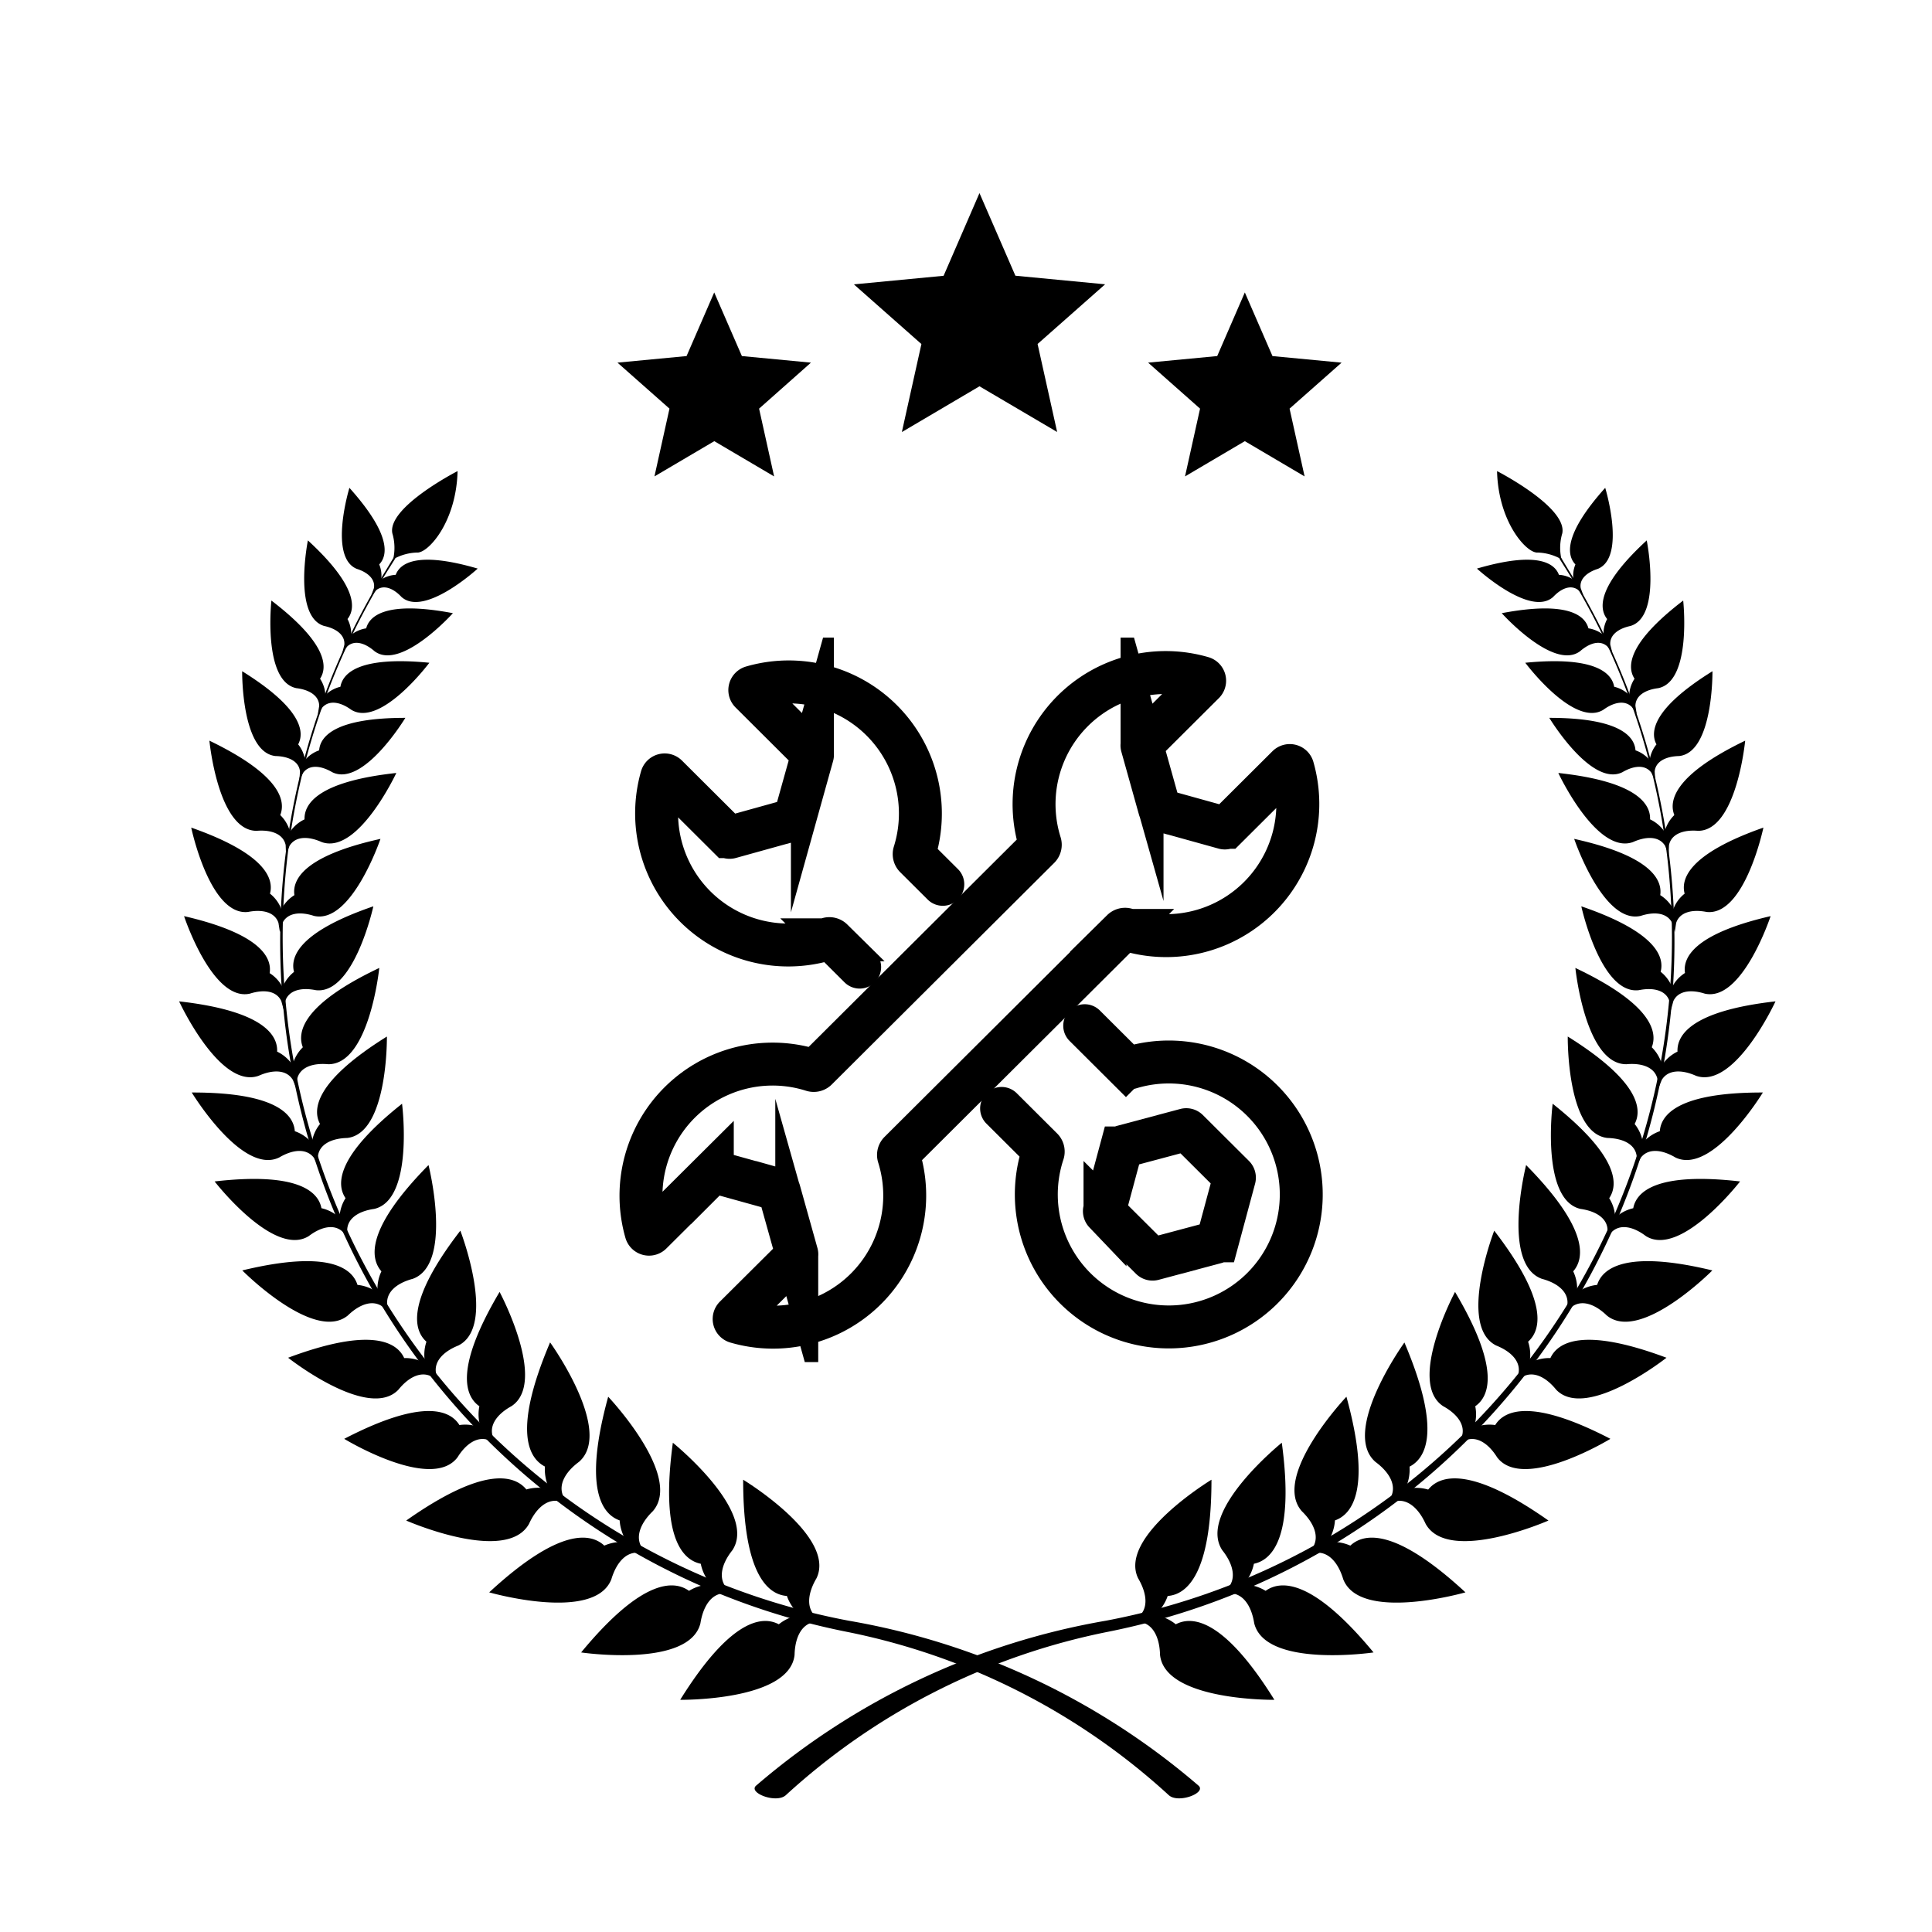 <svg xmlns="http://www.w3.org/2000/svg" width="90" height="90" viewBox="0 0 90 90">
    <defs>
        <clipPath id="cavon9p6ya">
            <path data-name="사각형 41" style="stroke:#000;stroke-width:2px;fill:none" d="M0 0h34.614v33.748H0z"/>
        </clipPath>
    </defs>
    <path style="fill:none" d="M0 0h90v90H0z"/>
    <g data-name="그룹 2264">
        <g data-name="그룹 2265">
            <path data-name="패스 574" d="M24.77 68.184a33.783 33.783 0 0 1 16.3-7.684 32.372 32.372 0 0 0 21.507-48.864l-.393-.626.077-.042c.033.052.348.578.381.631a32.791 32.791 0 0 1-21.479 49.418 31.251 31.251 0 0 0-15.013 7.616c-.449.394-1.76-.113-1.381-.448" transform="translate(10.452 14.998)" style="fill-rule:evenodd"/>
            <path data-name="패스 575" d="M42.953 57.289c.751-.4 2.229-.282 4.593 3.518 0 0-5.092.064-5.327-2.09-.02-.852-.351-1.476-.972-1.538l-.523.035.461-.25c.495-.38.446-1.085.013-1.819-.94-1.951 3.417-4.591 3.417-4.591 0 4.476-1.192 5.355-2.039 5.415a2.027 2.027 0 0 1-.608.889 2.022 2.022 0 0 1 .986.432" transform="translate(11.82 18.377)" style="fill-rule:evenodd"/>
            <path data-name="패스 576" d="M46.815 55.863c.691-.493 2.172-.577 5.022 2.873 0 0-5.04.743-5.559-1.36-.133-.842-.545-1.416-1.169-1.395l-.513.1.424-.308c.44-.443.3-1.135-.23-1.8-1.193-1.808 2.773-5.006 2.773-5.006.6 4.436-.467 5.466-1.3 5.638a2.047 2.047 0 0 1-.484.963 2.032 2.032 0 0 1 1.034.3" transform="translate(12.148 18.241)" style="fill-rule:evenodd"/>
            <path data-name="패스 577" d="M50.475 53.927c.619-.581 2.075-.862 5.361 2.178 0 0-4.9 1.408-5.692-.608-.244-.816-.729-1.331-1.344-1.226l-.5.171.38-.361c.376-.5.143-1.166-.469-1.759-1.423-1.632 2.081-5.33 2.081-5.33 1.186 4.316.266 5.479-.534 5.761a2.044 2.044 0 0 1-.352 1.017 2.036 2.036 0 0 1 1.065.157" transform="translate(12.43 18.073)" style="fill-rule:evenodd"/>
            <path data-name="패스 578" d="M53.844 51.514c.536-.659 1.942-1.131 5.6 1.445 0 0-4.664 2.048-5.72.156-.352-.776-.9-1.221-1.5-1.035l-.469.234.328-.409c.307-.543-.013-1.173-.7-1.679-1.628-1.429 1.351-5.561 1.351-5.561 1.752 4.12 1 5.394.239 5.783a2.035 2.035 0 0 1-.213 1.054 2.041 2.041 0 0 1 1.077.013" transform="translate(12.689 17.874)" style="fill-rule:evenodd"/>
            <path data-name="패스 579" d="M56.726 48.7c.415-.676 1.657-1.288 5.369.639 0 0-4.065 2.478-5.278.859-.423-.675-.987-1.019-1.515-.773l-.4.277.253-.42c.216-.542-.16-1.085-.857-1.468-1.686-1.121.559-5.319.559-5.319 2.135 3.6 1.593 4.872.942 5.325a1.91 1.91 0 0 1-.066 1 1.909 1.909 0 0 1 1-.123" transform="translate(12.924 17.688)" style="fill-rule:evenodd"/>
            <path data-name="패스 580" d="M59.12 45.8c.33-.722 1.489-1.479 5.407-.015 0 0-3.735 2.951-5.137 1.49-.5-.619-1.1-.892-1.6-.584l-.369.323.2-.447c.149-.564-.29-1.058-1.029-1.353-1.809-.908-.089-5.348-.089-5.348 2.554 3.312 2.171 4.643 1.578 5.172a1.907 1.907 0 0 1 .058 1.005 1.885 1.885 0 0 1 .976-.243" transform="translate(13.104 17.464)" style="fill-rule:evenodd"/>
            <path data-name="패스 581" d="M61.152 42.626c.24-.755 1.3-1.65 5.365-.669 0 0-3.349 3.381-4.917 2.1-.572-.554-1.2-.752-1.656-.385l-.327.366.144-.469c.08-.577-.415-1.015-1.184-1.22-1.906-.683-.736-5.3-.736-5.3C60.779 40.031 60.56 41.4 60.035 42a1.9 1.9 0 0 1 .177.99 1.923 1.923 0 0 1 .94-.359" transform="translate(13.251 17.224)" style="fill-rule:evenodd"/>
            <path data-name="패스 582" d="M62.714 39.283c.139-.74 1.034-1.7 4.976-1.246 0 0-2.767 3.57-4.39 2.543-.6-.456-1.219-.57-1.6-.174l-.267.383.084-.458c.008-.554-.508-.908-1.257-1.014-1.873-.423-1.3-4.9-1.3-4.9 3.107 2.468 3.057 3.781 2.633 4.4a1.815 1.815 0 0 1 .281.913 1.81 1.81 0 0 1 .843-.446" transform="translate(13.369 16.999)" style="fill-rule:evenodd"/>
            <path data-name="패스 583" d="M63.89 35.94c.054-.751.834-1.809 4.8-1.8 0 0-2.343 3.862-4.073 3.027-.65-.385-1.275-.43-1.613.01l-.221.409.03-.465c-.054-.55-.608-.844-1.363-.863-1.909-.208-1.849-4.725-1.849-4.725 3.368 2.1 3.469 3.409 3.116 4.074a1.8 1.8 0 0 1 .383.875 1.8 1.8 0 0 1 .788-.538" transform="translate(13.431 16.753)" style="fill-rule:evenodd"/>
            <path data-name="패스 584" d="M64.685 32.483c-.031-.752.623-1.893 4.566-2.338 0 0-1.889 4.1-3.7 3.469-.69-.308-1.317-.281-1.6.193l-.173.432-.023-.465c-.116-.542-.7-.77-1.452-.7-1.921.01-2.375-4.485-2.375-4.485 3.585 1.7 3.833 2.993 3.559 3.695a1.81 1.81 0 0 1 .48.825 1.819 1.819 0 0 1 .722-.624" transform="translate(13.459 16.502)" style="fill-rule:evenodd"/>
            <path data-name="패스 585" d="M65.013 29.054c-.11-.695.377-1.821 3.988-2.653 0 0-1.317 4-3.066 3.611-.673-.214-1.25-.122-1.465.348l-.114.42-.071-.43c-.166-.489-.732-.64-1.422-.5-1.781.215-2.68-3.906-2.68-3.906 3.507 1.2 3.875 2.369 3.695 3.049a1.7 1.7 0 0 1 .532.714 1.7 1.7 0 0 1 .6-.656" transform="translate(13.481 16.276)" style="fill-rule:evenodd"/>
            <path data-name="패스 586" d="M65.023 25.645c-.185-.678.173-1.853 3.668-3.08 0 0-.865 4.128-2.647 3.929-.691-.137-1.256.02-1.417.51l-.066.429-.118-.418c-.218-.469-.8-.556-1.467-.338-1.746.409-3.1-3.587-3.1-3.587 3.617.8 4.112 1.926 4.009 2.621a1.7 1.7 0 0 1 .609.652 1.672 1.672 0 0 1 .526-.719" transform="translate(13.455 15.988)" style="fill-rule:evenodd"/>
            <path data-name="패스 587" d="M64.6 22.3c-.259-.653-.034-1.859 3.3-3.466 0 0-.4 4.2-2.195 4.2-.7-.06-1.247.157-1.353.663l-.018.435-.164-.4c-.269-.441-.854-.463-1.5-.173-1.691.6-3.475-3.22-3.475-3.22 3.685.4 4.3 1.458 4.275 2.161a1.688 1.688 0 0 1 .677.58 1.69 1.69 0 0 1 .453-.78" transform="translate(13.397 15.669)" style="fill-rule:evenodd"/>
            <path data-name="패스 588" d="M63.8 19.259c-.294-.557-.208-1.654 2.61-3.406 0 0 .046 3.778-1.551 3.951-.632.015-1.1.259-1.141.721l.024.387-.185-.342c-.281-.367-.8-.332-1.348-.01-1.448.7-3.4-2.535-3.4-2.535 3.32 0 3.971.886 4.016 1.514a1.516 1.516 0 0 1 .659.452 1.51 1.51 0 0 1 .32-.732" transform="translate(13.363 15.415)" style="fill-rule:evenodd"/>
            <path data-name="패스 589" d="M62.868 16.461c-.346-.525-.368-1.625 2.267-3.641 0 0 .412 3.754-1.16 4.081-.627.076-1.065.365-1.066.828l.062.383-.216-.321c-.317-.339-.834-.253-1.344.12-1.373.834-3.633-2.193-3.633-2.193 3.3-.322 4.036.5 4.142 1.118a1.5 1.5 0 0 1 .7.384 1.519 1.519 0 0 1 .249-.759" transform="translate(13.275 15.156)" style="fill-rule:evenodd"/>
            <path data-name="패스 590" d="M61.677 13.9c-.376-.471-.489-1.514 1.845-3.662 0 0 .713 3.539-.755 3.985-.59.126-.981.438-.942.879l.092.36-.234-.289c-.329-.3-.815-.167-1.269.23-1.235.913-3.646-1.775-3.646-1.775 3.116-.59 3.884.125 4.039.707a1.452 1.452 0 0 1 .7.307 1.465 1.465 0 0 1 .173-.743" transform="translate(13.189 14.936)" style="fill-rule:evenodd"/>
            <path data-name="패스 591" d="M60.294 11.553c-.391-.4-.593-1.364 1.385-3.571 0 0 .984 3.226-.341 3.774-.538.169-.874.5-.8.9l.118.326-.243-.247c-.333-.244-.773-.082-1.159.33-1.067.958-3.551-1.321-3.551-1.321 2.845-.832 3.624-.236 3.82.291a1.357 1.357 0 0 1 .676.222 1.359 1.359 0 0 1 .092-.707" transform="translate(13.098 14.743)" style="fill-rule:evenodd"/>
            <path data-name="패스 592" d="M58.388 11.054c-.525-.067-1.763-1.472-1.822-3.791 0 0 3.285 1.682 3.039 2.9a2.369 2.369 0 0 0-.037 1.21 2.361 2.361 0 0 0-1.18-.316" transform="translate(13.172 14.682)" style="fill-rule:evenodd"/>
            <path data-name="패스 593" d="M47.119 68.184a33.782 33.782 0 0 0-16.3-7.684A32.372 32.372 0 0 1 9.312 11.636l.393-.626-.076-.042c-.034.052-.349.578-.382.631a32.792 32.792 0 0 0 21.479 49.418 31.251 31.251 0 0 1 15.013 7.616c.449.394 1.76-.113 1.381-.448" transform="translate(8.713 14.998)" style="fill-rule:evenodd"/>
            <path data-name="패스 594" d="M26.1 57.289c-.751-.4-2.229-.282-4.594 3.518 0 0 5.095.064 5.328-2.09.02-.852.352-1.476.972-1.538l.524.035-.462-.25c-.495-.38-.446-1.085-.013-1.819.941-1.951-3.416-4.591-3.416-4.591 0 4.476 1.191 5.355 2.038 5.415a2.045 2.045 0 0 0 .608.889 2.031 2.031 0 0 0-.986.432" transform="translate(10.18 18.377)" style="fill-rule:evenodd"/>
            <path data-name="패스 595" d="M22.275 55.863c-.691-.493-2.172-.577-5.021 2.873 0 0 5.039.743 5.558-1.36.134-.842.545-1.416 1.169-1.395l.514.1-.425-.308c-.44-.443-.3-1.135.231-1.8 1.192-1.808-2.774-5.006-2.774-5.006-.6 4.436.467 5.466 1.3 5.638a2.037 2.037 0 0 0 .485.963 2.033 2.033 0 0 0-1.035.3" transform="translate(9.817 18.241)" style="fill-rule:evenodd"/>
            <path data-name="패스 596" d="M18.67 53.927c-.62-.581-2.075-.862-5.361 2.178 0 0 4.9 1.408 5.69-.608.244-.816.729-1.331 1.345-1.226l.5.171-.38-.361c-.377-.5-.143-1.166.469-1.759 1.423-1.632-2.081-5.33-2.081-5.33-1.186 4.316-.267 5.479.534 5.761a2.023 2.023 0 0 0 .352 1.017 2.035 2.035 0 0 0-1.065.157" transform="translate(9.48 18.073)" style="fill-rule:evenodd"/>
            <path data-name="패스 597" d="M15.347 51.514c-.536-.659-1.942-1.131-5.6 1.445 0 0 4.664 2.048 5.72.156.352-.776.9-1.221 1.5-1.035l.469.234-.336-.414c-.306-.543.014-1.173.7-1.679 1.628-1.429-1.351-5.561-1.351-5.561-1.752 4.12-1 5.394-.24 5.783a2.045 2.045 0 0 0 .214 1.054 2.041 2.041 0 0 0-1.077.013" transform="translate(9.176 17.874)" style="fill-rule:evenodd"/>
            <path data-name="패스 598" d="M12.455 48.7c-.415-.676-1.657-1.288-5.369.639 0 0 4.065 2.478 5.279.859.421-.675.985-1.019 1.514-.773l.4.277-.253-.42c-.216-.542.158-1.085.856-1.468 1.687-1.121-.558-5.319-.558-5.319-2.135 3.6-1.594 4.872-.942 5.325a1.912 1.912 0 0 0 .065 1 1.9 1.9 0 0 0-1-.123" transform="translate(8.949 17.688)" style="fill-rule:evenodd"/>
            <path data-name="패스 599" d="M10.086 45.8c-.33-.722-1.489-1.479-5.407-.015 0 0 3.735 2.951 5.136 1.49.5-.619 1.1-.892 1.6-.584l.368.323-.2-.447c-.15-.564.289-1.058 1.028-1.353 1.809-.908.09-5.348.09-5.348-2.555 3.312-2.172 4.643-1.579 5.172a1.894 1.894 0 0 0-.056 1.005 1.893 1.893 0 0 0-.977-.243" transform="translate(8.743 17.464)" style="fill-rule:evenodd"/>
            <path data-name="패스 600" d="M8.076 42.626c-.24-.755-1.3-1.65-5.365-.669 0 0 3.349 3.381 4.917 2.1.573-.554 1.2-.752 1.656-.385l.328.366-.145-.469c-.079-.577.415-1.015 1.185-1.22 1.9-.683.735-5.3.735-5.3C8.45 40.031 8.668 41.4 9.193 42a1.9 1.9 0 0 0-.177.99 1.918 1.918 0 0 0-.94-.359" transform="translate(8.575 17.224)" style="fill-rule:evenodd"/>
            <path data-name="패스 601" d="M6.5 39.283c-.14-.74-1.034-1.7-4.976-1.246 0 0 2.765 3.57 4.389 2.543.6-.456 1.219-.57 1.6-.174l.266.383-.079-.458c-.009-.554.507-.908 1.255-1.014 1.873-.423 1.3-4.9 1.3-4.9C7.148 36.882 7.2 38.2 7.623 38.816a1.8 1.8 0 0 0-.28.913 1.831 1.831 0 0 0-.844-.446" transform="translate(8.474 16.999)" style="fill-rule:evenodd"/>
            <path data-name="패스 602" d="M5.343 35.94c-.054-.751-.834-1.809-4.8-1.8 0 0 2.343 3.862 4.073 3.027.65-.385 1.275-.43 1.613.01l.221.409-.03-.465c.054-.55.607-.844 1.362-.863 1.909-.208 1.851-4.725 1.851-4.725-3.368 2.1-3.469 3.409-3.116 4.074a1.8 1.8 0 0 0-.383.875 1.807 1.807 0 0 0-.788-.538" transform="translate(8.39 16.753)" style="fill-rule:evenodd"/>
            <path data-name="패스 603" d="M4.566 32.483C4.6 31.731 3.943 30.59 0 30.145c0 0 1.89 4.1 3.7 3.469.689-.308 1.315-.281 1.6.193l.173.432.023-.465c.116-.542.7-.77 1.452-.7 1.92.01 2.376-4.485 2.376-4.485-3.586 1.7-3.835 2.993-3.561 3.695a1.807 1.807 0 0 0-.479.825 1.811 1.811 0 0 0-.722-.624" transform="translate(8.344 16.502)" style="fill-rule:evenodd"/>
            <path data-name="패스 604" d="M4.2 29.054c.109-.695-.378-1.821-3.988-2.653 0 0 1.317 4 3.066 3.611.672-.214 1.25-.122 1.465.348l.114.42.071-.43c.166-.489.732-.64 1.422-.5 1.78.215 2.68-3.906 2.68-3.906C5.523 27.145 5.155 28.316 5.335 29a1.7 1.7 0 0 0-.533.714 1.684 1.684 0 0 0-.6-.656" transform="translate(8.362 16.276)" style="fill-rule:evenodd"/>
            <path data-name="패스 605" d="M4.188 25.645c.186-.678-.173-1.853-3.668-3.08 0 0 .865 4.128 2.647 3.929.691-.137 1.256.02 1.417.51l.067.429.117-.418c.218-.469.8-.556 1.468-.338 1.746.409 3.1-3.587 3.1-3.587-3.617.8-4.112 1.926-4.009 2.621a1.712 1.712 0 0 0-.609.652 1.663 1.663 0 0 0-.526-.719" transform="translate(8.388 15.988)" style="fill-rule:evenodd"/>
            <path data-name="패스 606" d="M4.6 22.3c.259-.653.034-1.859-3.3-3.466 0 0 .4 4.2 2.2 4.2.7-.06 1.246.157 1.352.663l.018.435.164-.4c.269-.441.853-.463 1.5-.173 1.689.6 3.473-3.22 3.473-3.22-3.684.4-4.3 1.458-4.275 2.161a1.684 1.684 0 0 0-.676.58 1.69 1.69 0 0 0-.456-.78" transform="translate(8.455 15.669)" style="fill-rule:evenodd"/>
            <path data-name="패스 607" d="M5.316 19.259c.294-.557.208-1.654-2.61-3.406 0 0-.046 3.778 1.552 3.951.632.015 1.1.259 1.141.721l-.025.387.185-.342c.281-.367.8-.332 1.349-.01 1.447.7 3.4-2.535 3.4-2.535-3.319 0-3.97.886-4.016 1.514a1.512 1.512 0 0 0-.658.452 1.5 1.5 0 0 0-.321-.732" transform="translate(8.575 15.415)" style="fill-rule:evenodd"/>
            <path data-name="패스 608" d="M6.232 16.461c.346-.525.368-1.625-2.267-3.641 0 0-.411 3.754 1.161 4.081.627.076 1.064.365 1.065.828l-.062.383.217-.321c.316-.339.832-.253 1.343.12 1.373.834 3.634-2.193 3.634-2.193-3.3-.322-4.038.5-4.143 1.118a1.5 1.5 0 0 0-.7.384 1.508 1.508 0 0 0-.249-.759" transform="translate(8.678 15.156)" style="fill-rule:evenodd"/>
            <path data-name="패스 609" d="M7.387 13.9c.374-.471.489-1.514-1.846-3.662 0 0-.713 3.539.755 3.985.59.126.981.438.943.879l-.092.36.233-.289c.33-.3.815-.167 1.269.23 1.235.913 3.647-1.775 3.647-1.775-3.117-.59-3.886.125-4.04.707a1.452 1.452 0 0 0-.7.307 1.451 1.451 0 0 0-.171-.743" transform="translate(8.802 14.936)" style="fill-rule:evenodd"/>
            <path data-name="패스 610" d="M8.722 11.553c.391-.4.593-1.364-1.385-3.571 0 0-.984 3.226.341 3.774.538.169.874.5.8.9l-.118.326.244-.247c.333-.244.773-.082 1.158.33 1.066.958 3.551-1.321 3.551-1.321-2.845-.832-3.624-.236-3.819.291a1.358 1.358 0 0 0-.677.222 1.348 1.348 0 0 0-.092-.707" transform="translate(8.94 14.743)" style="fill-rule:evenodd"/>
            <path data-name="패스 611" d="M10.37 11.054c.525-.067 1.763-1.472 1.822-3.791 0 0-3.285 1.682-3.039 2.9a2.369 2.369 0 0 1 .037 1.21 2.361 2.361 0 0 1 1.18-.316" transform="translate(9.124 14.682)" style="fill-rule:evenodd"/>
            <path data-name="패스 612" d="m37.362 0 1.673 3.849 4.18.4-3.146 2.78.911 4.1L37.362 9l-3.616 2.132.911-4.1-3.146-2.78 4.18-.4z" transform="translate(8.266 8.995)" style="fill-rule:evenodd"/>
            <path data-name="패스 613" d="m42.233 2.1 1.288 2.965 3.219.306-2.423 2.142.7 3.157-2.784-1.642-2.786 1.642.7-3.157-2.42-2.143 3.219-.306z" transform="translate(15.756 11.523)" style="fill-rule:evenodd"/>
            <path data-name="패스 615" d="m31.022 2.1-1.288 2.964-3.219.306 2.423 2.143-.7 3.157 2.787-1.642 2.787 1.642-.7-3.157 2.416-2.143-3.217-.306z" transform="translate(2.249 11.523)" style="fill-rule:evenodd"/>
        </g>
    </g>
    <g data-name="그룹 2271">
        <g data-name="그룹 39" transform="translate(28.219 29.703)" style="clip-path:url(#cavon9p6ya)">
            <path data-name="패스 27" d="m35.078 17.256-.818-2.923a.108.108 0 0 1 .028-.106l2.846-2.835a.143.143 0 0 0-.06-.238 6.131 6.131 0 0 0-7.564 7.72.19.19 0 0 1-.047.193L19.1 29.391a.192.192 0 0 1-.194.046 6.132 6.132 0 0 0-7.75 7.535.144.144 0 0 0 .239.059l2.846-2.831a.109.109 0 0 1 .106-.028l2.935.815a.108.108 0 0 1 .075.075l.818 2.923a.108.108 0 0 1-.028.106L15.3 40.923a.143.143 0 0 0 .06.238 6.132 6.132 0 0 0 7.564-7.72.19.19 0 0 1 .047-.193l10.364-10.324a.192.192 0 0 1 .194-.046 6.132 6.132 0 0 0 7.75-7.535.144.144 0 0 0-.239-.059l-2.846 2.835a.109.109 0 0 1-.106.028l-2.935-.815a.108.108 0 0 1-.075-.076z" transform="translate(-9.278 -9.283)" style="stroke-linecap:round;stroke-miterlimit:10;stroke:#000;stroke-width:2px;fill:none"/>
            <path data-name="패스 28" d="m424.2 416.271 2.147 2.138a.1.1 0 0 1 .025.092l-.786 2.921a.1.1 0 0 1-.068.067l-2.933.783a.1.1 0 0 1-.092-.025l-2.147-2.138a.1.1 0 0 1-.025-.092l.786-2.921a.1.1 0 0 1 .068-.067l2.933-.783a.1.1 0 0 1 .092.025z" transform="translate(-397.09 -393.322)" style="stroke-linecap:round;stroke-miterlimit:10;stroke:#000;stroke-width:2px;fill:none"/>
            <path data-name="패스 29" d="m34.195 32.511-1.277-1.272a.192.192 0 0 0-.194-.046 6.132 6.132 0 0 1-7.75-7.535.144.144 0 0 1 .239-.059l2.846 2.835a.109.109 0 0 0 .106.028l2.935-.815a.108.108 0 0 0 .075-.075l.818-2.923a.108.108 0 0 0-.028-.106l-2.845-2.836a.143.143 0 0 1 .06-.238 6.132 6.132 0 0 1 7.564 7.72.19.19 0 0 0 .047.193l1.277 1.272" transform="translate(-22.368 -17.162)" style="stroke-linecap:round;stroke-miterlimit:10;stroke:#000;stroke-width:2px;fill:none"/>
            <path data-name="패스 30" d="m333.418 324.044 1.92 1.913a.193.193 0 0 0 .194.047 6.171 6.171 0 1 1-4.058 3.969.191.191 0 0 0-.046-.2l-1.882-1.875" transform="translate(-311.107 -305.966)" style="stroke-linecap:round;stroke-miterlimit:10;stroke:#000;stroke-width:2px;fill:none"/>
        </g>
    </g>
</svg>
